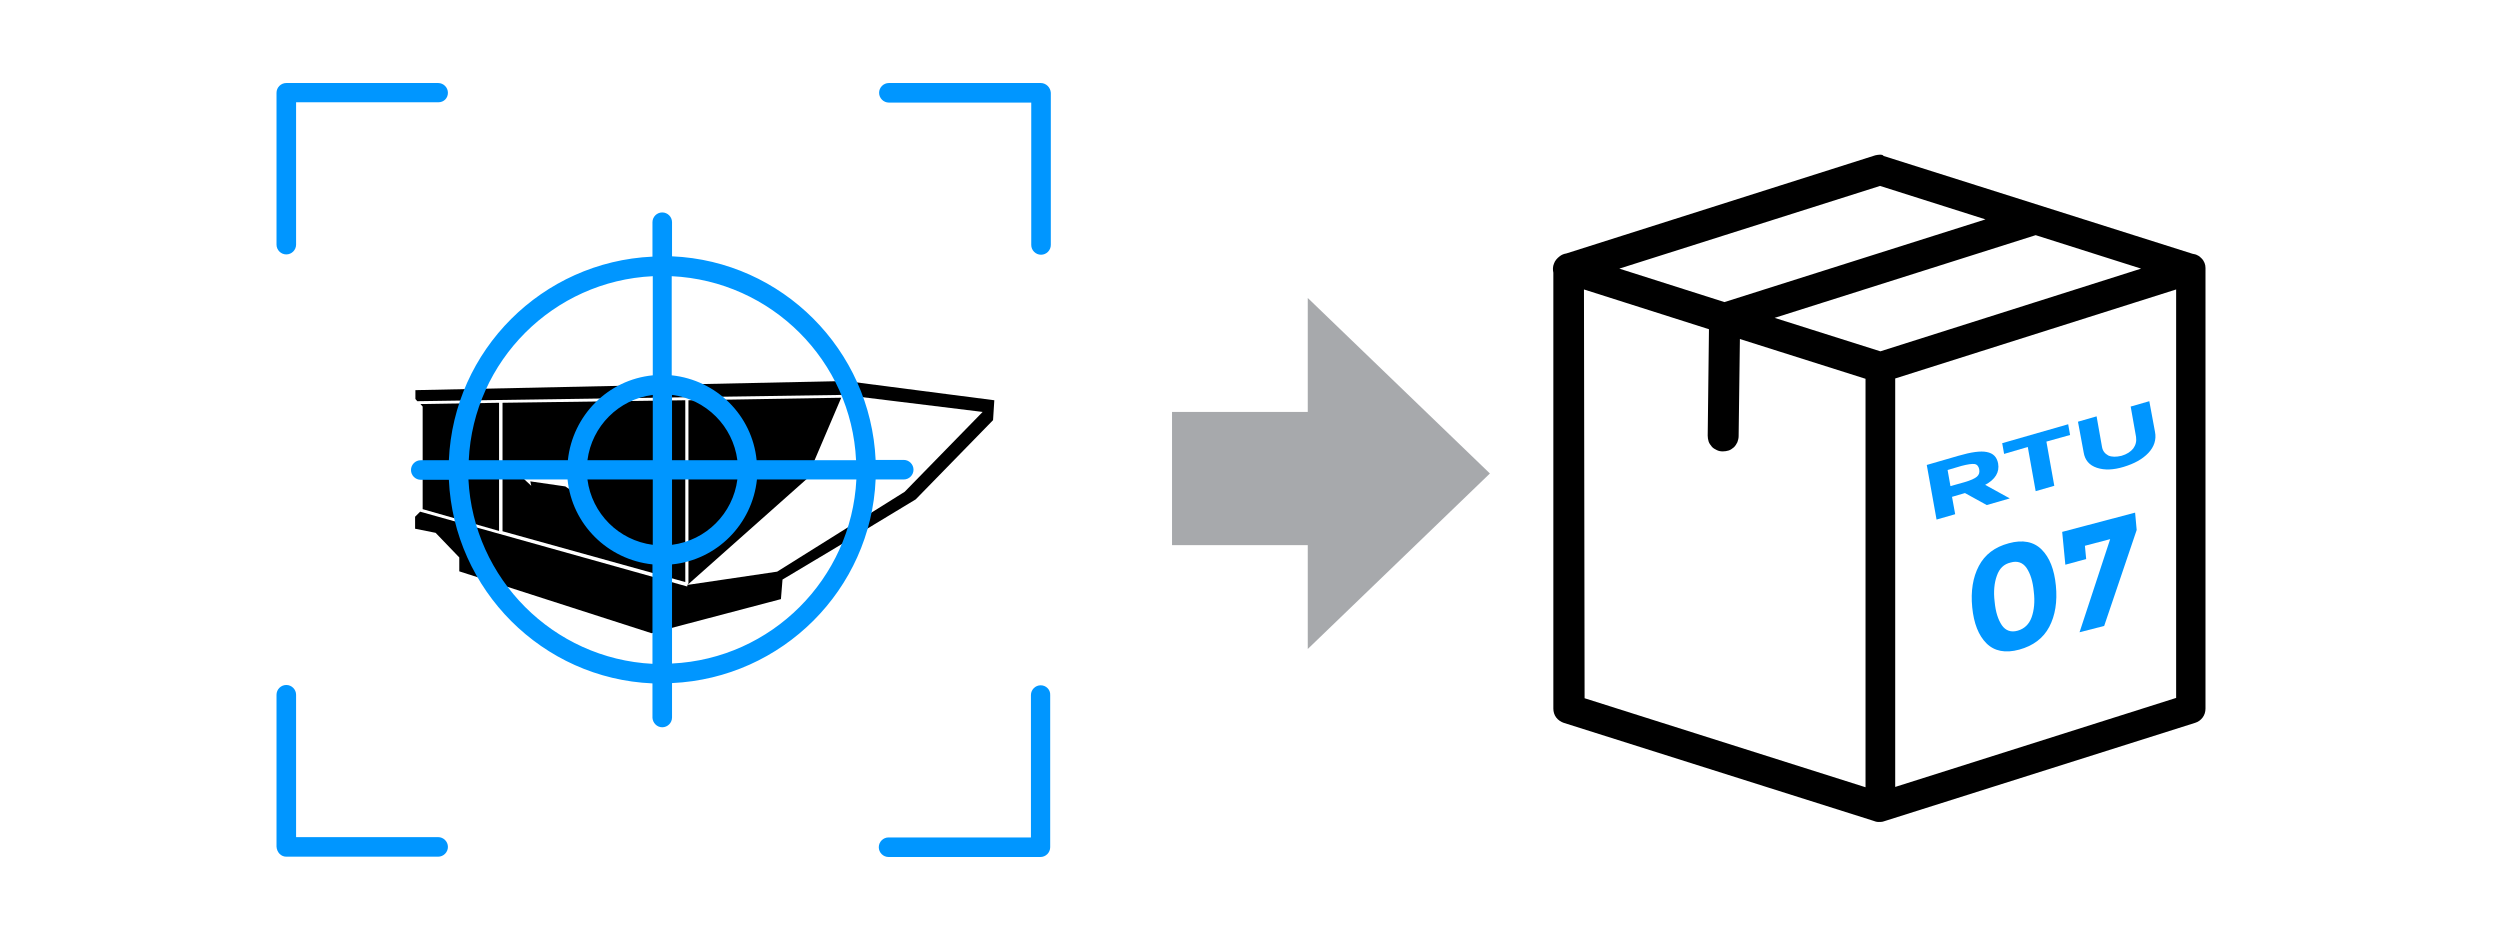 <?xml version="1.0" encoding="utf-8"?>
<!-- Generator: Adobe Illustrator 22.1.0, SVG Export Plug-In . SVG Version: 6.00 Build 0)  -->
<svg version="1.1" id="Layer_1" xmlns="http://www.w3.org/2000/svg" xmlns:xlink="http://www.w3.org/1999/xlink" x="0px" y="0px"
	 viewBox="0 0 792 300" style="enable-background:new 0 0 792 300;" xml:space="preserve">
<style type="text/css">
	.st0{fill:#0096FF;}
	.st1{fill:none;}
	.st2{fill:#A7A9AC;}
</style>
<g>
	<path d="M159.2,127.6v40.7l57.9,16.1v-57.6L159.2,127.6z M181.6,155.8l-2.5-1.7l-11.1-1.6l0.3,1.4l-2.8-2.6l4.5-4.5l11.9,1.6
		L181.6,155.8z"/>
	<polygon points="267.9,120.7 131.6,123.6 131.6,126.4 132.2,127.1 267.3,125.1 267.3,125.1 311.3,130.5 286.6,155.8 246.2,181.1 
		217.8,185.3 217.7,185.8 133.1,162.1 133.1,162.1 131.5,163.7 131.5,167.5 138,168.8 145.5,176.6 145.5,181 206.4,200.6 
		247.4,189.8 247.9,183.6 264.8,173.5 290.1,158.2 314.6,133.1 315,126.8 	"/>
	<polygon points="266.5,126 218.1,126.8 218.1,184.9 218,184.9 217.8,185.3 255.5,151.8 	"/>
	<polygon points="133.9,161.3 158.1,168.2 158.1,127.6 133.2,128 133.9,128.8 133.9,161.2 	"/>
</g>
<g>
	<g>
		<path class="st0" d="M209.8,230.4c1.7,0,3.1-1.4,3.1-3.1v-10.9c34.9-1.6,63-29.6,64.5-64.5h8.9c1.7,0,3.1-1.4,3.1-3.1
			c0-1.7-1.4-3.1-3.1-3.1l-8.9,0c-1.6-34.9-29.6-63-64.5-64.5V70.4c0-1.7-1.4-3.1-3.1-3.1s-3.1,1.4-3.1,3.1v10.9
			c-34.9,1.6-63,29.6-64.5,64.5h-8.9c-1.7,0-3.1,1.4-3.1,3.1c0,1.7,1.4,3.1,3.1,3.1h8.9c1.6,34.9,29.6,63,64.5,64.5v10.9
			C206.8,229,208.1,230.4,209.8,230.4L209.8,230.4z M212.9,145.8v-20.7c10.8,1.4,19.3,9.9,20.7,20.7H212.9z M233.6,151.9
			c-1.4,10.8-9.9,19.3-20.7,20.7v-20.7H233.6z M206.8,145.8h-20.7c1.4-10.8,9.9-19.3,20.7-20.7V145.8z M206.8,151.9v20.7
			c-10.8-1.4-19.3-9.9-20.7-20.7H206.8z M212.9,210.2v-31.4c14.2-1.4,25.4-12.7,26.9-26.9h31.5C269.7,183.4,244.4,208.7,212.9,210.2
			L212.9,210.2z M271.2,145.8h-31.5c-1.4-14.2-12.7-25.4-26.9-26.9V87.5C244.4,89,269.7,114.3,271.2,145.8L271.2,145.8z M206.8,87.5
			v31.4c-14.2,1.4-25.4,12.7-26.9,26.9h-31.4C150,114.3,175.3,89,206.8,87.5L206.8,87.5z M148.4,151.9h31.4
			c1.4,14.2,12.7,25.4,26.9,26.9v31.5C175.3,208.7,150,183.4,148.4,151.9L148.4,151.9z"/>
		<path class="st0" d="M90.7,271.4h48.1c1.7,0,3.1-1.4,3.1-3.1c0-1.7-1.4-3.1-3.1-3.1H93.8v-45.1c0-1.7-1.4-3.1-3.1-3.1
			c-1.7,0-3.1,1.4-3.1,3.1v48.1C87.7,270,89,271.4,90.7,271.4L90.7,271.4z"/>
		<path class="st0" d="M329.7,217.1c-1.7,0-3.1,1.4-3.1,3.1v45.1l-45.1,0c-1.7,0-3.1,1.4-3.1,3.1c0,1.7,1.4,3.1,3.1,3.1h48.1
			c1.7,0,3.1-1.4,3.1-3.1v-48.2C332.8,218.5,331.4,217.1,329.7,217.1L329.7,217.1z"/>
		<path class="st0" d="M329.7,26.3h-48.1c-1.7,0-3.1,1.4-3.1,3.1s1.4,3.1,3.1,3.1h45.1v45.1c0,1.7,1.4,3.1,3.1,3.1
			c1.7,0,3.1-1.4,3.1-3.1V29.4C332.8,27.7,331.4,26.3,329.7,26.3L329.7,26.3z"/>
		<path class="st0" d="M141.9,29.4c0-1.7-1.4-3.1-3.1-3.1H90.7c-1.7,0-3.1,1.4-3.1,3.1v48.1c0,1.7,1.4,3.1,3.1,3.1
			c1.7,0,3.1-1.4,3.1-3.1V32.4h45.1C140.6,32.4,141.9,31.1,141.9,29.4L141.9,29.4z"/>
	</g>
</g>
<g>
	<path d="M595.6,49c-0.5,0-1,0.1-1.5,0.2l-97.9,31.1c-0.7,0.1-1.5,0.4-2.1,0.9c-0.8,0.6-1.5,1.4-1.8,2.3c-0.4,0.9-0.4,2-0.2,2.9
		v138.1c0,1,0.3,2,0.9,2.8c0.6,0.8,1.5,1.4,2.4,1.7l98,31c0.5,0.2,1.1,0.4,1.7,0.4c0.6,0,1.2,0,1.7-0.2h0c0,0,0,0,0,0l98.6-31.2
		c1-0.3,1.8-0.9,2.4-1.7c0.6-0.8,0.9-1.8,0.9-2.8V85.1c0,0,0-0.1,0-0.1v-0.1c0-0.6-0.1-1.1-0.3-1.6c-0.2-0.5-0.5-1-0.9-1.4
		c-0.4-0.4-0.8-0.8-1.3-1c-0.5-0.3-1-0.4-1.6-0.5l-97.9-31C596.6,49.1,596.1,49,595.6,49L595.6,49z M595.6,58.9L629,69.5l-82.7,26.2
		L513,85.1L595.6,58.9z M644.9,74.5l33.4,10.6l-82.6,26.2l-33.5-10.6L644.9,74.5z M501.8,91.7l39.6,12.6l-0.4,33.7
		c0,0.6,0.1,1.3,0.3,1.9s0.6,1.1,1,1.6c0.4,0.5,1,0.8,1.6,1.1s1.2,0.4,1.9,0.4c0.6,0,1.3-0.1,1.9-0.3c0.6-0.2,1.1-0.6,1.6-1
		c0.5-0.5,0.8-1,1.1-1.6c0.2-0.6,0.4-1.2,0.4-1.9l0.4-30.8l39.8,12.6v129.4l-89-28.2L501.8,91.7z M689.4,91.7v129.4l-89,28.2V119.9
		L689.4,91.7z"/>
</g>
<g>
	<line class="st1" x1="371.3" y1="150" x2="472" y2="150"/>
	<g>
		<rect x="371.3" y="130.5" class="st2" width="52.7" height="42.2"/>
		<g>
			<polygon class="st2" points="414.3,205.6 472,150 414.3,94.4 			"/>
		</g>
	</g>
</g>
<path class="st0" d="M633,146.8c0.5,2.8-0.9,5.1-4.1,6.8l7.8,4.3l-7.3,2.1l-6.9-3.8l-4.1,1.2l1,5.5l-5.9,1.7l-3.1-17.3l10-2.9
	c4.1-1.2,7.1-1.6,9-1.2C631.5,143.6,632.6,144.8,633,146.8z M626.3,151c0.7-0.6,0.9-1.4,0.7-2.4c-0.2-0.9-0.7-1.5-1.5-1.6
	c-0.8-0.1-2.2,0.1-4.1,0.6l-4.4,1.3l0.9,5.1l4.3-1.2C624.3,152.2,625.6,151.6,626.3,151z"/>
<path class="st0" d="M648.3,139.9l2.5,14l-5.9,1.7l-2.5-14l-7.5,2.2l-0.6-3.4l20.9-6l0.6,3.4L648.3,139.9z"/>
<path class="st0" d="M667.9,144.3c1.1,0.5,2.5,0.5,4.2,0.1c1.7-0.5,2.9-1.3,3.7-2.3c0.8-1.1,1.1-2.3,0.9-3.7l-1.7-9.6l5.9-1.7
	l1.8,9.7c0.5,2.5-0.3,4.8-2.1,6.7c-1.9,2-4.5,3.4-7.8,4.4c-3.3,1-6.1,1.1-8.5,0.3s-3.8-2.4-4.2-4.9l-1.8-9.7l5.9-1.7l1.7,9.6
	C666.1,142.8,666.8,143.7,667.9,144.3z"/>
<path class="st0" d="M639.7,205.8c-4.4,1.2-7.9,0.5-10.4-2c-2.5-2.5-4-6.3-4.5-11.4c-0.5-5.1,0.2-9.5,2.1-13.1c1.9-3.6,5-6,9.5-7.2
	c4.4-1.2,7.9-0.5,10.4,2c2.5,2.5,4,6.3,4.5,11.4c0.5,5.1-0.2,9.5-2.1,13.1C647.3,202.2,644.1,204.6,639.7,205.8z M632.6,182.4
	c-0.8,2.2-1.1,5-0.7,8.2c0.3,3.3,1.1,5.7,2.3,7.5c1.2,1.7,2.9,2.3,5,1.7c2.1-0.6,3.6-2,4.4-4.2c0.8-2.2,1.1-5,0.7-8.2
	c-0.3-3.3-1.1-5.7-2.3-7.5c-1.2-1.7-2.9-2.3-5-1.7C634.8,178.7,633.4,180.1,632.6,182.4z"/>
<path class="st0" d="M654.3,178.9l-1-10.4l23.1-6.1l0.5,5.5l-10.3,30.4l-7.8,2l9.7-29.5l-8,2.1l0.4,4.2L654.3,178.9z"/>
</svg>
